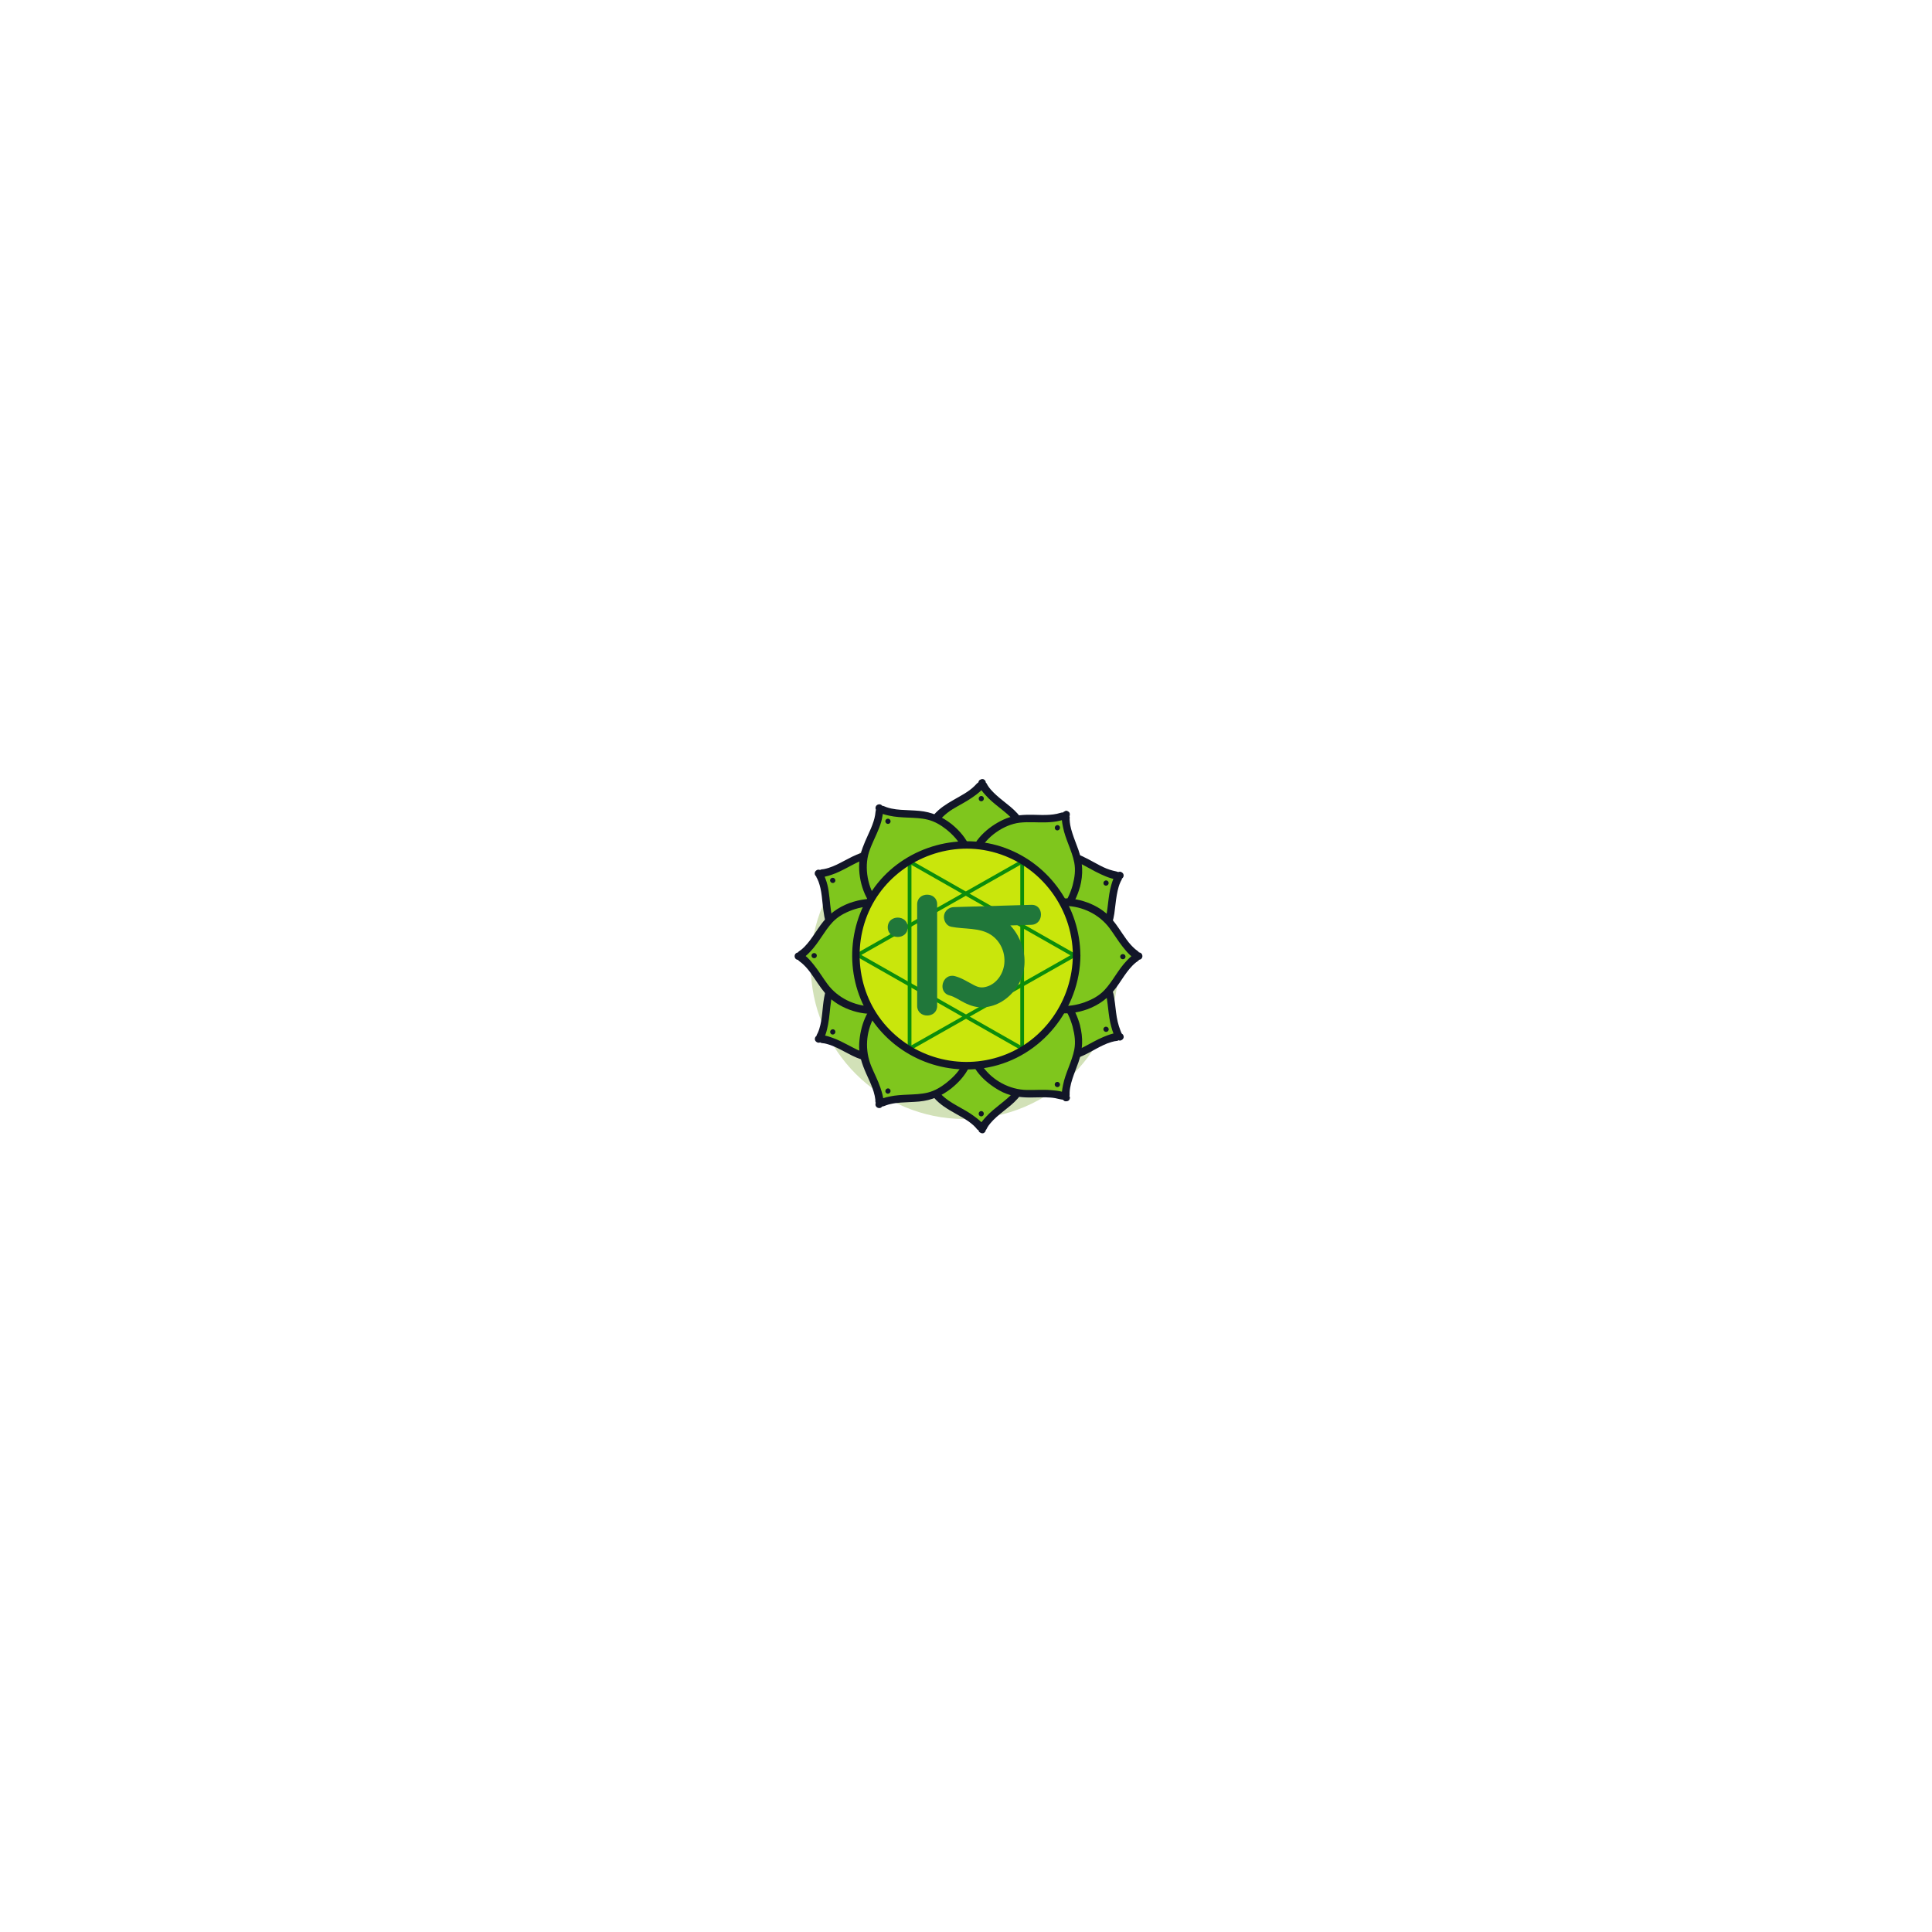 <?xml version="1.0" encoding="UTF-8"?> <svg xmlns="http://www.w3.org/2000/svg" width="248" height="248" viewBox="0 0 248 248" fill="none"><g filter="url(#filter0_ddd_0_130)"><ellipse cx="124.001" cy="123.712" rx="21.38" ry="21.379" fill="white"></ellipse></g><ellipse cx="123.819" cy="123.893" rx="19.749" ry="19.749" fill="#D2E1B8"></ellipse><ellipse cx="124" cy="123.711" rx="16.306" ry="16.306" fill="#B7CD98"></ellipse><ellipse cx="124.002" cy="123.713" rx="14.132" ry="14.132" fill="#98B56B"></ellipse><ellipse cx="124.001" cy="123.712" rx="11.233" ry="11.233" fill="#91B75D"></ellipse><ellipse cx="124.001" cy="123.711" rx="10.146" ry="10.146" fill="#77A640"></ellipse><path d="M131.867 107.717C131.664 106.976 131.392 106.246 130.974 105.607C129.667 103.617 127.038 102.667 126.066 100.49C124.754 102.481 122.006 102.995 120.4 104.748C119.88 105.313 119.501 105.992 119.178 106.687C118.517 108.124 118.104 109.78 118.613 111.273C119.054 112.562 120.145 113.563 121.389 114.117C122.492 114.609 123.702 114.785 124.912 114.813C126.111 114.977 127.332 114.999 128.497 114.688C129.814 114.338 131.053 113.529 131.692 112.325C132.433 110.934 132.291 109.232 131.873 107.711L131.867 107.717Z" fill="#7FC61D"></path><path d="M132.332 107.587C131.863 105.936 131.037 104.681 129.725 103.578C129.126 103.075 128.493 102.611 127.91 102.085C127.65 101.848 127.401 101.605 127.169 101.339C127.034 101.181 126.904 101.011 126.791 100.83C126.745 100.762 126.542 100.332 126.536 100.485C126.559 99.959 125.897 99.891 125.637 100.242L126.468 100.242C126.225 99.773 125.62 100.061 125.569 100.485C125.586 100.338 125.185 100.807 125.106 100.881C124.913 101.073 124.698 101.254 124.478 101.418C124.037 101.746 123.562 102.023 123.081 102.294C122.171 102.815 121.238 103.312 120.452 104.008C118.739 105.523 117.608 108.35 117.947 110.623C118.286 112.896 120.305 114.468 122.459 115C123.76 115.322 125.23 115.43 126.57 115.418C127.803 115.407 129.041 115.158 130.121 114.542C132.694 113.077 133.022 110.233 132.321 107.593C132.162 106.993 131.229 107.248 131.393 107.847C131.998 110.114 131.8 112.529 129.539 113.762C128.515 114.321 127.333 114.485 126.18 114.451C124.959 114.412 123.647 114.338 122.465 114.005C120.231 113.371 118.563 111.579 118.897 109.153C119.197 106.954 120.412 105.014 122.29 103.866C123.121 103.357 124.003 102.928 124.806 102.368C125.377 101.966 126.434 101.243 126.525 100.491L125.626 100.734C125.807 101.09 126.259 101 126.457 100.734C126.157 100.655 125.858 100.57 125.564 100.491C125.541 101.022 126.208 101.729 126.536 102.097C127.068 102.702 127.712 103.205 128.34 103.708C128.968 104.211 129.561 104.686 130.081 105.269C130.743 106.009 131.111 106.903 131.382 107.853C131.552 108.446 132.485 108.192 132.309 107.598L132.332 107.587Z" fill="#121628"></path><path d="M126.288 102.527C126.288 102.527 126.288 102.51 126.288 102.504C126.288 102.459 126.283 102.419 126.26 102.38C126.249 102.34 126.226 102.306 126.192 102.272C126.164 102.238 126.124 102.216 126.085 102.205C126.045 102.182 126.005 102.176 125.96 102.176L125.875 102.188C125.819 102.205 125.774 102.233 125.728 102.272L125.678 102.34C125.649 102.391 125.632 102.448 125.632 102.504C125.632 102.51 125.632 102.521 125.632 102.527C125.632 102.572 125.638 102.612 125.661 102.651C125.672 102.691 125.694 102.725 125.728 102.759C125.757 102.793 125.796 102.815 125.836 102.827C125.875 102.849 125.915 102.855 125.96 102.855L126.045 102.843C126.102 102.827 126.147 102.798 126.192 102.759L126.243 102.691C126.271 102.64 126.288 102.583 126.288 102.527Z" fill="#121628"></path><path d="M140.693 121.118C141.213 120.552 141.688 119.936 142.01 119.24C143.005 117.075 142.423 114.344 143.752 112.37C141.366 112.314 139.477 110.255 137.13 109.82C136.378 109.679 135.598 109.713 134.84 109.809C133.274 110.007 131.651 110.533 130.656 111.76C129.796 112.817 129.525 114.27 129.712 115.621C129.876 116.815 130.368 117.934 130.984 118.975C131.476 120.077 132.109 121.129 132.986 121.954C133.981 122.887 135.321 123.509 136.678 123.413C138.25 123.306 139.618 122.288 140.687 121.123L140.693 121.118Z" fill="#7FC61D"></path><path d="M141.032 121.455C142.14 120.228 142.79 118.916 143.039 117.282C143.158 116.485 143.214 115.682 143.356 114.891C143.418 114.54 143.491 114.189 143.593 113.844C143.661 113.613 143.746 113.386 143.848 113.172C143.876 113.115 144.108 112.725 143.995 112.787C144.436 112.538 144.204 111.928 143.751 111.888C143.887 112.131 144.028 112.369 144.164 112.612C144.43 112.171 143.921 111.758 143.508 111.95C143.593 111.911 142.971 111.792 142.852 111.758C142.587 111.69 142.326 111.605 142.066 111.504C141.484 111.272 140.935 110.961 140.381 110.661C139.392 110.124 138.374 109.558 137.254 109.349C135.077 108.942 132.211 109.496 130.593 111.096C128.869 112.804 128.897 115.473 129.751 117.588C130.192 118.679 130.769 119.821 131.419 120.805C132.069 121.789 132.951 122.722 134.037 123.287C136.638 124.633 139.171 123.44 141.026 121.461C141.45 121.009 140.771 120.324 140.347 120.782C138.775 122.462 136.655 123.621 134.421 122.405C133.421 121.862 132.657 121.003 132.069 120.036C131.481 119.069 130.927 118.04 130.554 117C129.807 114.953 130 112.448 132.013 111.204C133.816 110.09 136.401 109.864 138.34 110.701C139.363 111.142 140.296 111.764 141.309 112.222C141.97 112.521 143.265 113.126 143.989 112.781L143.327 112.12C143.124 112.454 143.389 112.815 143.74 112.844C143.661 112.544 143.582 112.244 143.503 111.945C143.056 112.199 142.796 113.121 142.654 113.584C142.423 114.353 142.332 115.156 142.236 115.948C142.14 116.74 142.049 117.605 141.801 118.402C141.518 119.312 140.975 120.07 140.342 120.771C139.929 121.229 140.607 121.913 141.02 121.45L141.032 121.455Z" fill="#121628"></path><path d="M142.135 113.643C142.135 113.643 142.146 113.637 142.152 113.631C142.191 113.609 142.22 113.58 142.242 113.546C142.27 113.513 142.293 113.479 142.299 113.433C142.31 113.388 142.316 113.349 142.304 113.303C142.304 113.258 142.287 113.218 142.265 113.179L142.214 113.111C142.174 113.071 142.123 113.043 142.067 113.026L141.982 113.015C141.92 113.015 141.869 113.032 141.818 113.06C141.812 113.06 141.807 113.066 141.801 113.071C141.762 113.094 141.733 113.122 141.711 113.156C141.682 113.19 141.66 113.224 141.654 113.269C141.643 113.315 141.637 113.354 141.648 113.399C141.648 113.445 141.665 113.484 141.688 113.524L141.739 113.592C141.778 113.631 141.829 113.66 141.886 113.676L141.971 113.688C142.033 113.688 142.084 113.671 142.135 113.643Z" fill="#121628"></path><path d="M138.169 113.741C138.367 113 138.508 112.237 138.474 111.468C138.361 109.087 136.58 106.933 136.851 104.564C134.708 105.61 132.079 104.654 129.8 105.349C129.065 105.57 128.392 105.96 127.764 106.396C126.47 107.295 125.271 108.51 124.949 110.054C124.671 111.388 125.101 112.802 125.893 113.916C126.588 114.9 127.544 115.669 128.567 116.308C129.512 117.06 130.558 117.699 131.717 118.027C133.029 118.4 134.505 118.332 135.669 117.62C137.015 116.8 137.762 115.262 138.174 113.741L138.169 113.741Z" fill="#7FC61D"></path><path d="M138.632 113.865C139.062 112.219 139 110.726 138.44 109.121C138.185 108.397 137.886 107.684 137.654 106.955C137.546 106.616 137.445 106.271 137.382 105.92C137.343 105.683 137.314 105.445 137.303 105.208C137.303 105.146 137.337 104.699 137.264 104.806C137.478 104.478 137.111 103.941 136.721 104.1C136.919 104.252 137.122 104.41 137.326 104.563C137.36 104.037 136.687 103.975 136.427 104.32C136.483 104.241 136.087 104.348 136.099 104.348C135.957 104.377 135.816 104.433 135.675 104.461C135.358 104.529 135.036 104.569 134.713 104.591C134.041 104.637 133.362 104.608 132.683 104.591C131.496 104.569 130.286 104.608 129.172 105.055C127.199 105.852 125.072 107.583 124.518 109.72C123.891 112.151 125.333 114.481 127.187 115.928C129.042 117.376 131.168 118.874 133.628 118.71C136.393 118.518 137.931 116.341 138.626 113.859C138.796 113.26 137.863 113.005 137.699 113.605C137.128 115.64 135.946 117.58 133.633 117.749C131.321 117.919 129.364 116.449 127.696 115.109C126.028 113.769 124.648 111.416 125.728 109.239C126.639 107.402 128.861 105.847 130.885 105.604C132.044 105.468 133.221 105.604 134.385 105.558C134.94 105.541 135.499 105.485 136.042 105.349C136.421 105.253 137.015 105.123 137.264 104.789L136.365 104.546C136.348 104.835 136.692 105.123 136.975 105.01C136.794 104.772 136.613 104.541 136.432 104.303C136.144 104.738 136.359 105.677 136.449 106.158C136.596 106.938 136.885 107.69 137.167 108.431C137.45 109.171 137.744 109.935 137.897 110.721C138.083 111.693 137.948 112.643 137.699 113.593C137.541 114.193 138.474 114.447 138.626 113.848L138.632 113.865Z" fill="#121628"></path><path d="M136.008 106.429C136.008 106.429 136.014 106.418 136.02 106.412C136.042 106.373 136.059 106.333 136.059 106.288C136.07 106.243 136.065 106.203 136.053 106.158C136.042 106.113 136.025 106.079 135.997 106.045C135.974 106.011 135.94 105.983 135.906 105.96L135.827 105.926C135.771 105.909 135.709 105.909 135.652 105.926L135.573 105.96C135.522 105.988 135.482 106.028 135.454 106.079C135.454 106.085 135.448 106.09 135.443 106.096C135.42 106.135 135.403 106.175 135.403 106.22C135.392 106.265 135.398 106.305 135.409 106.35C135.42 106.396 135.437 106.429 135.465 106.463C135.488 106.497 135.522 106.526 135.556 106.548L135.635 106.582C135.692 106.599 135.754 106.599 135.81 106.582L135.889 106.548C135.94 106.52 135.98 106.48 136.008 106.429Z" fill="#121628"></path><path d="M114.017 109.663C113.259 109.556 112.479 109.511 111.727 109.641C109.38 110.048 107.463 112.078 105.077 112.106C106.383 114.102 105.761 116.827 106.728 118.999C107.039 119.7 107.508 120.322 108.017 120.893C109.069 122.069 110.426 123.109 111.998 123.234C113.355 123.347 114.707 122.742 115.713 121.82C116.601 121.006 117.245 119.966 117.754 118.869C118.382 117.84 118.891 116.72 119.072 115.533C119.275 114.187 119.027 112.728 118.178 111.659C117.2 110.421 115.577 109.873 114.017 109.658L114.017 109.663Z" fill="#7FC61D"></path><path d="M114.016 109.183C112.348 108.963 110.907 109.228 109.402 109.963C108.73 110.291 108.085 110.665 107.412 110.987C107.073 111.145 106.728 111.292 106.366 111.405C106.168 111.467 105.97 111.518 105.767 111.558C105.704 111.569 105.162 111.614 105.309 111.688C104.896 111.479 104.393 111.914 104.647 112.35C104.788 112.106 104.924 111.869 105.065 111.626C104.602 111.654 104.387 112.27 104.817 112.525C104.687 112.451 104.868 112.728 104.868 112.723C104.941 112.875 105.015 113.028 105.077 113.192C105.173 113.458 105.252 113.735 105.314 114.006C105.467 114.673 105.523 115.358 105.597 116.036C105.71 117.127 105.846 118.236 106.304 119.248C107.197 121.216 109.261 123.234 111.438 123.647C113.875 124.111 116.063 122.561 117.347 120.605C118.02 119.581 118.636 118.417 119.083 117.28C119.53 116.144 119.722 114.945 119.547 113.746C119.134 110.942 116.742 109.585 114.141 109.194C113.536 109.104 113.27 110.031 113.886 110.122C116.035 110.444 118.127 111.388 118.574 113.724C118.992 115.917 117.765 118.123 116.64 119.921C115.458 121.815 113.287 123.37 110.986 122.51C109.035 121.781 107.288 119.745 106.818 117.738C106.564 116.636 106.541 115.493 106.366 114.374C106.281 113.848 106.168 113.322 105.97 112.824C105.834 112.48 105.648 111.875 105.309 111.682L105.065 112.581C105.427 112.559 105.676 112.186 105.484 111.858C105.263 112.078 105.043 112.299 104.822 112.519C105.314 112.768 106.23 112.457 106.717 112.299C107.457 112.056 108.153 111.694 108.837 111.332C109.521 110.97 110.262 110.557 111.031 110.308C112.009 109.992 112.999 110.009 114.005 110.139C114.616 110.218 114.61 109.257 114.005 109.177L114.016 109.183Z" fill="#121628"></path><path d="M107.067 112.735C107.067 112.735 107.056 112.729 107.05 112.723C107.011 112.701 106.971 112.684 106.926 112.684C106.881 112.672 106.841 112.678 106.796 112.689C106.751 112.701 106.717 112.718 106.683 112.746C106.649 112.769 106.62 112.802 106.598 112.836L106.564 112.916C106.547 112.972 106.547 113.034 106.564 113.091L106.598 113.17C106.626 113.221 106.666 113.26 106.717 113.289C106.722 113.289 106.728 113.294 106.734 113.3C106.773 113.323 106.813 113.34 106.858 113.34C106.903 113.351 106.943 113.345 106.988 113.334C107.033 113.323 107.067 113.306 107.101 113.277C107.135 113.255 107.163 113.221 107.186 113.187L107.22 113.108C107.237 113.051 107.237 112.989 107.22 112.932L107.186 112.853C107.158 112.802 107.118 112.763 107.067 112.735Z" fill="#121628"></path><path d="M121.818 106.132C121.219 105.657 120.568 105.227 119.85 104.956C117.617 104.119 114.936 104.905 112.867 103.723C112.986 106.104 111.074 108.139 110.809 110.508C110.724 111.272 110.814 112.041 110.967 112.793C111.278 114.336 111.923 115.92 113.217 116.824C114.331 117.605 115.802 117.769 117.136 117.48C118.312 117.226 119.398 116.655 120.387 115.965C121.45 115.394 122.451 114.687 123.209 113.748C124.068 112.691 124.589 111.306 124.396 109.954C124.176 108.394 123.056 107.105 121.818 106.121L121.818 106.132Z" fill="#7FC61D"></path><path d="M122.163 105.792C120.896 104.808 119.607 104.237 118.001 104.085C117.21 104.011 116.418 104.005 115.626 103.949C115.225 103.921 114.829 103.875 114.433 103.79C114.218 103.745 114.009 103.689 113.8 103.615C113.709 103.587 113.201 103.349 113.285 103.474C113.031 103.084 112.386 103.219 112.386 103.717L113.11 103.299C112.686 103.084 112.2 103.525 112.448 103.96C112.415 103.904 112.352 104.503 112.335 104.622C112.29 104.893 112.222 105.159 112.137 105.425C111.94 106.058 111.663 106.663 111.385 107.262C110.927 108.269 110.475 109.292 110.334 110.4C110.062 112.577 110.843 115.439 112.545 116.914C114.348 118.481 116.91 118.305 118.957 117.355C120.076 116.835 121.219 116.123 122.197 115.376C123.175 114.63 123.955 113.742 124.442 112.634C125.623 109.954 124.261 107.494 122.152 105.786C121.671 105.402 120.987 106.08 121.473 106.465C123.198 107.856 124.526 109.773 123.65 112.046C123.232 113.132 122.412 114.031 121.484 114.709C120.625 115.342 119.647 115.942 118.691 116.411C116.729 117.384 114.15 117.508 112.669 115.642C111.368 114.002 110.916 111.367 111.544 109.4C111.889 108.32 112.448 107.319 112.856 106.261C113.042 105.775 113.195 105.283 113.274 104.769C113.331 104.407 113.466 103.802 113.274 103.463L112.612 104.124C112.935 104.288 113.342 104.09 113.342 103.706L112.443 103.949C112.743 104.407 113.676 104.599 114.167 104.706C114.936 104.876 115.734 104.916 116.52 104.95C117.374 104.989 118.244 105.006 119.081 105.215C119.975 105.436 120.755 105.9 121.473 106.465C121.959 106.844 122.644 106.165 122.152 105.786L122.163 105.792Z" fill="#121628"></path><path d="M114.273 105.265C114.273 105.265 114.268 105.254 114.262 105.248C114.239 105.209 114.211 105.181 114.177 105.158C114.143 105.13 114.109 105.107 114.064 105.101C114.019 105.09 113.979 105.084 113.934 105.096C113.889 105.096 113.849 105.113 113.81 105.135L113.742 105.186C113.702 105.226 113.674 105.277 113.657 105.333L113.646 105.418C113.646 105.48 113.663 105.531 113.691 105.582C113.691 105.588 113.697 105.593 113.702 105.599C113.725 105.639 113.753 105.667 113.787 105.689C113.821 105.718 113.855 105.74 113.9 105.746C113.945 105.757 113.985 105.763 114.03 105.752C114.075 105.752 114.115 105.735 114.155 105.712L114.222 105.661C114.262 105.622 114.29 105.571 114.307 105.514L114.319 105.429C114.319 105.367 114.302 105.316 114.273 105.265Z" fill="#121628"></path><path d="M131.864 137.76C131.66 138.501 131.389 139.23 130.971 139.869C129.664 141.86 127.035 142.81 126.063 144.987C124.751 142.996 122.003 142.482 120.397 140.729C119.876 140.163 119.498 139.485 119.175 138.789C118.514 137.353 118.101 135.696 118.61 134.204C119.051 132.914 120.142 131.914 121.386 131.36C122.489 130.868 123.699 130.692 124.909 130.664C126.108 130.5 127.329 130.477 128.494 130.788C129.811 131.139 131.05 131.948 131.689 133.152C132.429 134.543 132.288 136.245 131.87 137.766L131.864 137.76Z" fill="#7FC61D"></path><path d="M131.402 137.631C131.142 138.547 130.791 139.412 130.164 140.141C129.632 140.758 128.987 141.267 128.354 141.775C127.721 142.284 127.138 142.742 126.613 143.313C126.268 143.692 125.549 144.439 125.572 144.993L126.471 144.75C126.273 144.478 125.815 144.399 125.64 144.75C125.94 144.829 126.239 144.914 126.539 144.993C126.46 144.343 125.612 143.709 125.125 143.342C124.43 142.81 123.655 142.397 122.892 141.968C122.129 141.538 121.337 141.052 120.726 140.384C119.94 139.525 119.414 138.355 119.098 137.246C118.453 134.945 119.324 132.825 121.523 131.818C122.688 131.287 123.898 131.236 125.148 131.111C126.398 130.987 127.591 130.97 128.761 131.377C129.864 131.762 130.876 132.519 131.362 133.605C131.933 134.871 131.736 136.342 131.391 137.636C131.232 138.236 132.16 138.49 132.318 137.891C132.94 135.539 132.821 132.966 130.757 131.371C128.693 129.777 125.974 129.969 123.536 130.286C121.331 130.574 119.047 131.694 118.204 133.888C117.362 136.081 118.38 139.107 119.889 140.899C120.636 141.787 121.659 142.386 122.66 142.946C123.197 143.251 123.74 143.545 124.249 143.896C124.503 144.071 124.747 144.258 124.973 144.467C125.063 144.552 125.154 144.642 125.238 144.733C125.295 144.789 125.6 145.23 125.572 144.993C125.623 145.417 126.228 145.711 126.471 145.236L125.64 145.236C125.9 145.586 126.562 145.513 126.539 144.993C126.545 145.179 126.709 144.778 126.743 144.727C126.85 144.546 126.974 144.376 127.11 144.212C127.353 143.918 127.625 143.647 127.907 143.393C128.49 142.867 129.123 142.403 129.723 141.9C131.034 140.797 131.854 139.542 132.329 137.891C132.499 137.292 131.572 137.037 131.402 137.636L131.402 137.631Z" fill="#121628"></path><path d="M125.629 142.952C125.629 142.952 125.629 142.969 125.629 142.975C125.629 143.02 125.634 143.06 125.657 143.099C125.668 143.139 125.691 143.173 125.725 143.207C125.753 143.241 125.793 143.263 125.832 143.275C125.872 143.297 125.912 143.303 125.957 143.303L126.042 143.292C126.098 143.275 126.143 143.246 126.189 143.207L126.24 143.139C126.268 143.088 126.285 143.032 126.285 142.975C126.285 142.969 126.285 142.958 126.285 142.952C126.285 142.907 126.279 142.868 126.256 142.828C126.245 142.788 126.223 142.755 126.189 142.721C126.16 142.687 126.121 142.664 126.081 142.653C126.042 142.63 126.002 142.624 125.957 142.624L125.872 142.636C125.815 142.653 125.77 142.681 125.725 142.721L125.674 142.788C125.646 142.839 125.629 142.896 125.629 142.952Z" fill="#121628"></path><path d="M140.694 124.358C141.215 124.923 141.69 125.54 142.012 126.235C143.007 128.401 142.425 131.132 143.753 133.105C141.367 133.162 139.479 135.22 137.132 135.655C136.38 135.797 135.6 135.763 134.842 135.667C133.276 135.469 131.653 134.943 130.658 133.716C129.798 132.659 129.527 131.205 129.713 129.854C129.877 128.661 130.369 127.541 130.986 126.501C131.478 125.398 132.111 124.347 132.987 123.521C133.983 122.588 135.323 121.966 136.68 122.062C138.252 122.17 139.62 123.187 140.689 124.352L140.694 124.358Z" fill="#7FC61D"></path><path d="M140.354 124.698C140.964 125.371 141.49 126.094 141.784 126.965C142.078 127.836 142.152 128.662 142.254 129.521C142.344 130.279 142.429 131.048 142.644 131.783C142.785 132.28 143.04 133.253 143.52 133.524L143.763 132.625C143.407 132.654 143.141 133.015 143.345 133.349C143.565 133.128 143.786 132.908 144.006 132.687C143.367 132.382 142.231 132.868 141.632 133.112C140.772 133.468 139.98 133.948 139.161 134.372C138.16 134.893 137.148 135.266 136 135.26C134.852 135.255 133.744 135.057 132.731 134.627C130.571 133.7 129.774 131.483 130.323 129.272C130.6 128.147 131.182 127.146 131.702 126.123C132.177 125.19 132.782 124.302 133.591 123.629C134.597 122.798 135.926 122.323 137.221 122.617C138.516 122.911 139.5 123.765 140.359 124.681C140.783 125.133 141.462 124.455 141.038 124.002C139.421 122.278 137.187 120.989 134.784 121.854C132.381 122.719 131.176 124.941 130.108 127.101C129.039 129.261 128.683 131.788 130.108 133.784C131.453 135.667 134.168 136.329 136.373 136.221C137.656 136.159 138.799 135.656 139.918 135.057C140.478 134.757 141.032 134.435 141.615 134.163C141.954 134.005 142.299 133.864 142.661 133.762C142.791 133.722 142.926 133.688 143.056 133.66C143.141 133.643 143.695 133.603 143.509 133.519C143.922 133.717 144.436 133.298 144.17 132.857C144.029 133.1 143.893 133.338 143.752 133.581C144.204 133.547 144.442 132.931 144.001 132.682C143.95 132.654 143.684 131.901 143.628 131.721C143.509 131.347 143.424 130.963 143.356 130.573C143.22 129.781 143.164 128.973 143.04 128.181C142.791 126.541 142.14 125.229 141.032 124.008C140.614 123.544 139.935 124.228 140.354 124.686L140.354 124.698Z" fill="#121628"></path><path d="M141.802 132.401C141.802 132.401 141.814 132.407 141.819 132.412C141.859 132.435 141.899 132.452 141.944 132.452C141.989 132.463 142.029 132.458 142.074 132.446C142.119 132.435 142.153 132.418 142.187 132.39C142.221 132.367 142.249 132.333 142.272 132.299L142.306 132.22C142.323 132.164 142.323 132.101 142.306 132.045L142.272 131.966C142.244 131.915 142.204 131.875 142.153 131.847C142.147 131.847 142.142 131.841 142.136 131.836C142.097 131.813 142.057 131.796 142.012 131.796C141.966 131.785 141.927 131.79 141.882 131.802C141.836 131.813 141.802 131.83 141.769 131.858C141.735 131.881 141.706 131.915 141.684 131.949L141.65 132.028C141.633 132.084 141.633 132.147 141.65 132.203L141.684 132.282C141.712 132.333 141.752 132.373 141.802 132.401Z" fill="#121628"></path><path d="M138.165 131.732C138.363 132.473 138.504 133.236 138.47 134.005C138.357 136.386 136.576 138.54 136.847 140.909C134.704 139.863 132.075 140.819 129.796 140.123C129.061 139.903 128.388 139.513 127.76 139.077C126.466 138.178 125.267 136.963 124.945 135.419C124.667 134.085 125.097 132.671 125.889 131.557C126.584 130.573 127.54 129.804 128.563 129.165C129.508 128.413 130.554 127.774 131.713 127.446C133.025 127.073 134.501 127.141 135.665 127.853C137.011 128.673 137.758 130.211 138.17 131.732L138.165 131.732Z" fill="#7FC61D"></path><path d="M137.702 131.863C137.95 132.813 138.086 133.762 137.9 134.735C137.747 135.521 137.453 136.279 137.17 137.025C136.887 137.771 136.599 138.518 136.452 139.298C136.362 139.779 136.147 140.717 136.435 141.153L137.097 140.491C136.786 140.361 136.345 140.502 136.367 140.91C136.667 140.83 136.967 140.746 137.266 140.666C136.825 140.084 135.615 139.994 134.942 139.937C133.891 139.841 132.839 139.937 131.787 139.914C129.587 139.864 127.45 138.716 126.155 136.918C124.736 134.956 125.409 132.564 127.032 130.952C127.818 130.166 128.796 129.522 129.723 128.911C130.65 128.3 131.674 127.831 132.777 127.724C133.964 127.61 135.174 127.905 136.051 128.747C136.927 129.59 137.391 130.72 137.707 131.857C137.877 132.451 138.804 132.202 138.635 131.602C138.041 129.476 136.814 127.39 134.507 126.875C131.968 126.31 129.932 127.633 127.936 128.99C125.94 130.347 124.221 132.343 124.385 134.854C124.538 137.149 126.398 138.914 128.293 139.982C129.525 140.678 130.837 140.881 132.234 140.881C132.912 140.881 133.591 140.842 134.269 140.859C134.665 140.87 135.067 140.893 135.462 140.966C135.604 140.994 135.751 141.023 135.887 141.062C135.966 141.085 136.446 141.181 136.424 141.153C136.684 141.498 137.351 141.435 137.323 140.91C137.08 141.051 136.842 141.187 136.599 141.328C137 141.498 137.555 141.119 137.261 140.666C137.323 140.763 137.3 140.265 137.3 140.265C137.306 140.061 137.328 139.858 137.362 139.654C137.425 139.264 137.532 138.885 137.651 138.512C137.883 137.783 138.188 137.07 138.437 136.347C138.997 134.741 139.053 133.248 138.629 131.602C138.471 131.003 137.543 131.258 137.702 131.857L137.702 131.863Z" fill="#121628"></path><path d="M135.434 139.37C135.434 139.37 135.44 139.382 135.446 139.387C135.468 139.427 135.497 139.455 135.53 139.478C135.564 139.506 135.598 139.529 135.644 139.534C135.689 139.546 135.728 139.551 135.774 139.54C135.819 139.54 135.858 139.523 135.898 139.5L135.966 139.449C136.005 139.41 136.034 139.359 136.051 139.302L136.062 139.218C136.062 139.155 136.045 139.105 136.017 139.054C136.017 139.048 136.011 139.042 136.005 139.037C135.983 138.997 135.955 138.969 135.921 138.946C135.887 138.918 135.853 138.895 135.808 138.89C135.762 138.878 135.723 138.873 135.677 138.884C135.632 138.884 135.593 138.901 135.553 138.924L135.485 138.974C135.446 139.014 135.417 139.065 135.4 139.121L135.389 139.206C135.389 139.269 135.406 139.319 135.434 139.37Z" fill="#121628"></path><path d="M114.019 135.802C113.261 135.909 112.481 135.955 111.729 135.825C109.382 135.418 107.465 133.388 105.079 133.359C106.385 131.363 105.763 128.638 106.73 126.467C107.041 125.765 107.51 125.143 108.019 124.572C109.071 123.396 110.428 122.356 112 122.231C113.357 122.118 114.709 122.723 115.715 123.645C116.603 124.459 117.247 125.5 117.756 126.597C118.384 127.626 118.893 128.745 119.074 129.933C119.277 131.279 119.029 132.737 118.18 133.806C117.202 135.044 115.579 135.593 114.019 135.808L114.019 135.802Z" fill="#7FC61D"></path><path d="M114.017 135.321C113.044 135.446 112.089 135.48 111.139 135.186C110.33 134.937 109.589 134.524 108.843 134.134C108.187 133.789 107.52 133.444 106.819 133.201C106.31 133.026 105.349 132.692 104.828 132.947L105.49 133.608C105.694 133.275 105.428 132.913 105.077 132.884C105.156 133.184 105.236 133.484 105.315 133.783C105.914 133.444 106.174 132.121 106.293 131.516C106.491 130.515 106.525 129.486 106.683 128.474C107.005 126.348 108.306 124.493 110.149 123.374C112.253 122.09 114.588 122.904 116.07 124.725C116.765 125.579 117.251 126.608 117.76 127.575C118.297 128.604 118.676 129.735 118.659 130.905C118.642 132.076 118.196 133.292 117.246 134.077C116.296 134.863 115.074 135.174 113.893 135.35C113.282 135.44 113.542 136.368 114.147 136.277C116.386 135.938 118.586 134.914 119.343 132.624C120.163 130.148 118.999 127.886 117.868 125.749C116.737 123.611 114.843 121.757 112.338 121.745C110.031 121.734 108.04 123.521 106.819 125.33C106.072 126.438 105.807 127.694 105.654 129.006C105.575 129.69 105.53 130.374 105.411 131.052C105.349 131.403 105.269 131.754 105.162 132.093C105.111 132.257 105.049 132.415 104.981 132.568C104.958 132.624 104.721 133.026 104.84 132.958C104.399 133.207 104.63 133.817 105.083 133.857C104.947 133.614 104.806 133.376 104.67 133.133C104.404 133.569 104.913 133.993 105.326 133.795C105.156 133.874 105.846 133.942 105.784 133.925C105.954 133.959 106.118 133.998 106.282 134.049C106.677 134.162 107.051 134.321 107.424 134.496C108.097 134.813 108.747 135.191 109.414 135.519C110.918 136.254 112.36 136.52 114.028 136.3C114.633 136.221 114.645 135.254 114.028 135.338L114.017 135.321Z" fill="#121628"></path><path d="M106.74 132.168C106.74 132.168 106.729 132.174 106.723 132.18C106.683 132.202 106.655 132.23 106.632 132.264C106.604 132.298 106.581 132.332 106.576 132.377C106.565 132.423 106.559 132.462 106.57 132.507C106.57 132.553 106.587 132.592 106.61 132.632L106.661 132.7C106.7 132.739 106.751 132.768 106.808 132.785L106.892 132.796C106.955 132.796 107.006 132.779 107.056 132.751C107.062 132.751 107.068 132.745 107.073 132.739C107.113 132.717 107.141 132.688 107.164 132.654C107.192 132.621 107.215 132.587 107.22 132.541C107.232 132.496 107.237 132.457 107.226 132.411C107.226 132.366 107.209 132.327 107.187 132.287L107.136 132.219C107.096 132.18 107.045 132.151 106.989 132.134L106.904 132.123C106.842 132.123 106.791 132.14 106.74 132.168Z" fill="#121628"></path><path d="M121.82 139.338C121.22 139.813 120.57 140.243 119.852 140.514C117.618 141.351 114.938 140.565 112.869 141.747C112.987 139.367 111.076 137.331 110.81 134.962C110.726 134.199 110.816 133.43 110.969 132.677C111.28 131.134 111.924 129.551 113.219 128.646C114.333 127.866 115.803 127.702 117.138 127.99C118.314 128.244 119.4 128.816 120.389 129.505C121.452 130.076 122.453 130.783 123.211 131.722C124.07 132.779 124.59 134.165 124.398 135.516C124.178 137.077 123.058 138.366 121.82 139.35L121.82 139.338Z" fill="#7FC61D"></path><path d="M121.48 139C120.756 139.559 119.981 140.029 119.088 140.249C118.251 140.453 117.386 140.475 116.526 140.515C115.74 140.549 114.949 140.588 114.174 140.758C113.682 140.866 112.749 141.058 112.45 141.516L113.349 141.759C113.349 141.38 112.942 141.182 112.625 141.341C112.84 141.561 113.06 141.782 113.281 142.002C113.614 141.408 113.202 140.187 113.004 139.599C112.687 138.66 112.218 137.778 111.839 136.862C111.002 134.821 111.138 132.531 112.184 130.58C113.292 128.511 115.548 127.951 117.697 128.646C118.794 129.003 119.75 129.67 120.728 130.258C121.706 130.846 122.577 131.57 123.187 132.52C123.894 133.617 124.171 134.962 123.719 136.212C123.306 137.36 122.401 138.259 121.468 139.005C120.988 139.395 121.672 140.074 122.147 139.684C123.968 138.214 125.364 136.133 124.742 133.707C124.12 131.281 121.898 129.8 119.8 128.567C117.816 127.402 115.215 126.826 113.134 128.115C111.217 129.302 110.42 131.813 110.29 133.95C110.205 135.33 110.646 136.58 111.194 137.823C111.466 138.434 111.76 139.034 111.986 139.661C112.105 139.983 112.206 140.317 112.28 140.656C112.314 140.815 112.342 140.973 112.359 141.137C112.365 141.193 112.353 141.668 112.438 141.521C112.195 141.957 112.676 142.398 113.1 142.183C112.862 142.042 112.619 141.906 112.376 141.765C112.376 142.262 113.015 142.398 113.275 142.008C113.213 142.104 113.767 141.878 113.79 141.866C113.959 141.804 114.14 141.759 114.316 141.719C114.74 141.618 115.175 141.567 115.61 141.533C116.402 141.471 117.194 141.471 117.985 141.397C119.591 141.244 120.88 140.679 122.147 139.689C122.633 139.311 121.949 138.632 121.468 139.011L121.48 139Z" fill="#121628"></path><path d="M113.705 139.876C113.705 139.876 113.699 139.888 113.693 139.893C113.671 139.933 113.654 139.973 113.654 140.018C113.643 140.063 113.648 140.103 113.66 140.148C113.671 140.193 113.688 140.227 113.716 140.261C113.739 140.295 113.773 140.323 113.807 140.346L113.886 140.38C113.942 140.397 114.004 140.397 114.061 140.38L114.14 140.346C114.191 140.318 114.231 140.278 114.259 140.227C114.259 140.221 114.265 140.216 114.27 140.21C114.293 140.171 114.31 140.131 114.31 140.086C114.321 140.04 114.315 140.001 114.304 139.956C114.293 139.91 114.276 139.876 114.248 139.843C114.225 139.809 114.191 139.78 114.157 139.758L114.078 139.724C114.021 139.707 113.959 139.707 113.903 139.724L113.824 139.758C113.773 139.786 113.733 139.826 113.705 139.876Z" fill="#121628"></path><path d="M139.425 129.102C140.143 128.837 140.85 128.514 141.455 128.039C143.333 126.575 144.068 123.878 146.16 122.736C144.068 121.593 143.333 118.896 141.45 117.432C140.845 116.962 140.138 116.635 139.42 116.369C137.938 115.826 136.253 115.549 134.806 116.177C133.556 116.719 132.646 117.884 132.193 119.173C131.792 120.31 131.713 121.531 131.78 122.736C131.713 123.94 131.792 125.167 132.193 126.298C132.646 127.581 133.556 128.752 134.806 129.295C136.253 129.922 137.938 129.645 139.42 129.102L139.425 129.102Z" fill="#7FC61D"></path><path d="M139.555 129.567C141.144 128.973 142.315 128.091 143.315 126.723C143.779 126.089 144.186 125.416 144.655 124.789C144.882 124.489 145.119 124.201 145.379 123.935C145.521 123.794 145.668 123.658 145.826 123.533C145.888 123.483 146.341 123.206 146.171 123.211C146.652 123.194 146.821 122.572 146.414 122.312C146.414 122.589 146.414 122.866 146.414 123.143C146.832 122.895 146.652 122.261 146.171 122.244C146.295 122.244 145.815 121.916 145.73 121.843C145.538 121.679 145.357 121.498 145.187 121.317C144.78 120.87 144.435 120.373 144.096 119.869C143.53 119.033 142.97 118.162 142.241 117.461C140.613 115.9 137.808 114.995 135.586 115.431C133.199 115.9 131.758 118.134 131.413 120.407C131.215 121.73 131.215 123.206 131.345 124.534C131.464 125.727 131.803 126.909 132.487 127.904C134.166 130.33 136.965 130.477 139.561 129.561C140.143 129.357 139.889 128.425 139.306 128.634C137.124 129.408 134.681 129.459 133.262 127.333C132.606 126.355 132.329 125.185 132.266 124.02C132.204 122.855 132.176 121.571 132.38 120.407C132.77 118.156 134.336 116.251 136.756 116.29C138.961 116.324 141.116 117.381 142.428 119.146C143.016 119.937 143.519 120.785 144.135 121.56C144.554 122.086 145.424 123.183 146.171 123.211L145.928 122.312C145.611 122.504 145.617 122.951 145.928 123.143C146.013 122.844 146.092 122.544 146.171 122.244C145.634 122.261 144.983 122.957 144.633 123.319C144.09 123.884 143.643 124.534 143.208 125.179C142.773 125.823 142.315 126.525 141.76 127.107C141.071 127.831 140.228 128.283 139.301 128.628C138.724 128.843 138.973 129.776 139.555 129.555L139.555 129.567Z" fill="#121628"></path><path d="M144.123 123.129L144.145 123.129C144.191 123.129 144.23 123.124 144.27 123.101C144.309 123.09 144.343 123.067 144.377 123.033C144.411 123.005 144.434 122.965 144.445 122.926C144.468 122.886 144.473 122.847 144.473 122.801L144.462 122.717C144.445 122.66 144.417 122.615 144.377 122.569L144.309 122.519C144.259 122.49 144.202 122.473 144.145 122.473L144.123 122.473C144.078 122.473 144.038 122.479 143.998 122.502C143.959 122.513 143.925 122.536 143.891 122.569C143.857 122.598 143.834 122.637 143.823 122.677C143.801 122.717 143.795 122.756 143.795 122.801L143.806 122.886C143.823 122.943 143.851 122.988 143.891 123.033L143.959 123.084C144.01 123.112 144.066 123.129 144.123 123.129Z" fill="#121628"></path><path d="M109.222 116.363C108.504 116.628 107.797 116.951 107.192 117.426C105.315 118.89 104.58 121.587 102.488 122.73C104.58 123.872 105.315 126.569 107.198 128.033C107.803 128.503 108.51 128.831 109.228 129.096C110.709 129.639 112.394 129.916 113.842 129.289C115.092 128.746 116.002 127.581 116.454 126.292C116.856 125.155 116.935 123.934 116.867 122.73C116.935 121.525 116.856 120.298 116.454 119.167C116.002 117.884 115.092 116.713 113.842 116.17C112.394 115.543 110.709 115.82 109.228 116.363L109.222 116.363Z" fill="#7FC61D"></path><path d="M109.092 115.9C107.503 116.493 106.332 117.375 105.332 118.744C104.868 119.377 104.461 120.05 103.992 120.678C103.765 120.977 103.528 121.266 103.268 121.531C103.126 121.673 102.979 121.808 102.821 121.933C102.759 121.984 102.306 122.261 102.476 122.255C102.001 122.272 101.815 122.9 102.233 123.154C102.233 122.877 102.233 122.6 102.233 122.323C101.82 122.577 101.99 123.205 102.476 123.222C102.352 123.222 102.832 123.55 102.917 123.623C103.109 123.787 103.29 123.968 103.46 124.149C103.867 124.596 104.212 125.094 104.551 125.597C105.117 126.434 105.677 127.304 106.406 128.006C108.034 129.566 110.839 130.471 113.061 130.036C115.448 129.566 116.889 127.333 117.234 125.06C117.432 123.737 117.432 122.261 117.302 120.932C117.183 119.739 116.844 118.557 116.16 117.562C114.481 115.136 111.682 114.989 109.086 115.905C108.504 116.109 108.758 117.042 109.341 116.833C111.523 116.058 113.966 116.007 115.385 118.133C116.041 119.111 116.318 120.282 116.381 121.447C116.443 122.611 116.471 123.895 116.267 125.06C115.877 127.31 114.311 129.216 111.891 129.176C109.686 129.142 107.531 128.085 106.219 126.321C105.631 125.529 105.128 124.681 104.512 123.906C104.093 123.38 103.222 122.283 102.476 122.255L102.719 123.154C103.03 122.962 103.036 122.515 102.719 122.323C102.634 122.623 102.555 122.922 102.476 123.222C103.013 123.205 103.664 122.51 104.014 122.148C104.557 121.582 105.004 120.932 105.439 120.287C105.874 119.643 106.332 118.942 106.887 118.359C107.576 117.635 108.419 117.183 109.346 116.838C109.923 116.623 109.674 115.69 109.092 115.911L109.092 115.9Z" fill="#121628"></path><path d="M104.521 122.34L104.499 122.34C104.454 122.34 104.414 122.346 104.374 122.369C104.335 122.38 104.301 122.403 104.267 122.437C104.233 122.465 104.21 122.504 104.199 122.544C104.177 122.584 104.171 122.623 104.171 122.668L104.182 122.753C104.199 122.81 104.227 122.855 104.267 122.9L104.335 122.951C104.386 122.979 104.442 122.996 104.499 122.996L104.521 122.996C104.567 122.996 104.606 122.991 104.646 122.968C104.685 122.957 104.719 122.934 104.753 122.9C104.787 122.872 104.81 122.832 104.821 122.793C104.844 122.753 104.849 122.714 104.849 122.668L104.838 122.584C104.821 122.527 104.793 122.482 104.753 122.437L104.685 122.386C104.635 122.357 104.578 122.34 104.521 122.34Z" fill="#121628"></path><path d="M138.2 122.627C138.2 114.795 131.851 108.446 124.019 108.446C116.186 108.446 109.837 114.795 109.837 122.627C109.837 130.459 116.186 136.808 124.019 136.808C131.851 136.808 138.2 130.459 138.2 122.627Z" fill="#C9E60C"></path><path d="M131.21 110.606L131.21 134.598L110.079 122.582L131.21 110.606Z" stroke="#0B8D0B" stroke-width="0.48" stroke-linecap="round" stroke-linejoin="round"></path><path d="M116.758 134.598L116.758 110.606L137.888 122.627L116.758 134.598Z" stroke="#0B8D0B" stroke-width="0.48" stroke-linecap="round" stroke-linejoin="round"></path><path d="M137.715 122.626C137.676 128.349 134.051 133.619 128.623 135.535C123.195 137.452 117.122 135.75 113.463 131.362C109.805 126.975 109.324 120.517 112.253 115.609C115.182 110.701 121.142 108.032 126.797 109.214C133.118 110.532 137.676 116.197 137.721 122.632C137.721 123.254 138.688 123.254 138.682 122.632C138.643 116.525 134.803 110.978 129.058 108.858C123.313 106.738 116.545 108.575 112.666 113.359C108.787 118.142 108.284 125.035 111.524 130.294C114.764 135.552 120.905 138.17 126.87 137.011C133.689 135.688 138.637 129.53 138.688 122.626C138.688 122.004 137.727 122.004 137.727 122.626L137.715 122.626Z" fill="#121628"></path><path d="M120.298 129.116L120.298 116.083C120.298 114.432 117.731 114.426 117.731 116.083L117.731 129.116C117.731 130.767 120.298 130.773 120.298 129.116Z" fill="#20773A"></path><path d="M121.884 127.777C122.585 127.958 123.168 128.405 123.824 128.727C124.587 129.106 125.407 129.36 126.266 129.304C127.98 129.191 129.455 128.218 130.434 126.838C132.515 123.892 131.418 119.708 128.511 117.791C127.748 117.288 126.86 116.971 125.955 116.83C124.904 116.666 123.824 116.694 122.778 116.485L122.438 119.007C125.752 118.911 129.071 118.809 132.384 118.713C134.036 118.662 134.041 116.095 132.384 116.146C129.071 116.242 125.752 116.344 122.438 116.44C121.805 116.457 121.251 116.915 121.177 117.554C121.109 118.148 121.46 118.837 122.099 118.962C123.818 119.307 125.746 119.035 127.216 120.008C128.381 120.777 129.065 122.207 128.918 123.689C128.783 125.057 127.895 126.262 126.719 126.629C126.108 126.816 125.695 126.799 125.051 126.471C124.231 126.052 123.479 125.538 122.574 125.3C120.974 124.882 120.29 127.364 121.89 127.777L121.884 127.777Z" fill="#20773A"></path><path d="M116.523 119.028C116.523 117.377 113.956 117.371 113.956 119.028C113.956 120.685 116.523 120.685 116.523 119.028Z" fill="#20773A"></path><defs><filter id="filter0_ddd_0_130" x="0.562" y="0.273" width="246.879" height="246.878" filterUnits="userSpaceOnUse" color-interpolation-filters="sRGB"><feFlood flood-opacity="0" result="BackgroundImageFix"></feFlood><feColorMatrix in="SourceAlpha" type="matrix" values="0 0 0 0 0 0 0 0 0 0 0 0 0 0 0 0 0 0 127 0" result="hardAlpha"></feColorMatrix><feOffset></feOffset><feGaussianBlur stdDeviation="7.29"></feGaussianBlur><feColorMatrix type="matrix" values="0 0 0 0 0.898 0 0 0 0 0.937 0 0 0 0 0.843 0 0 0 1 0"></feColorMatrix><feBlend mode="normal" in2="BackgroundImageFix" result="effect1_dropShadow_0_130"></feBlend><feColorMatrix in="SourceAlpha" type="matrix" values="0 0 0 0 0 0 0 0 0 0 0 0 0 0 0 0 0 0 127 0" result="hardAlpha"></feColorMatrix><feOffset></feOffset><feGaussianBlur stdDeviation="14.58"></feGaussianBlur><feColorMatrix type="matrix" values="0 0 0 0 0.898 0 0 0 0 0.937 0 0 0 0 0.843 0 0 0 1 0"></feColorMatrix><feBlend mode="normal" in2="effect1_dropShadow_0_130" result="effect2_dropShadow_0_130"></feBlend><feColorMatrix in="SourceAlpha" type="matrix" values="0 0 0 0 0 0 0 0 0 0 0 0 0 0 0 0 0 0 127 0" result="hardAlpha"></feColorMatrix><feOffset></feOffset><feGaussianBlur stdDeviation="51.03"></feGaussianBlur><feColorMatrix type="matrix" values="0 0 0 0 0.898 0 0 0 0 0.937 0 0 0 0 0.843 0 0 0 1 0"></feColorMatrix><feBlend mode="normal" in2="effect2_dropShadow_0_130" result="effect3_dropShadow_0_130"></feBlend><feBlend mode="normal" in="SourceGraphic" in2="effect3_dropShadow_0_130" result="shape"></feBlend></filter></defs></svg> 
